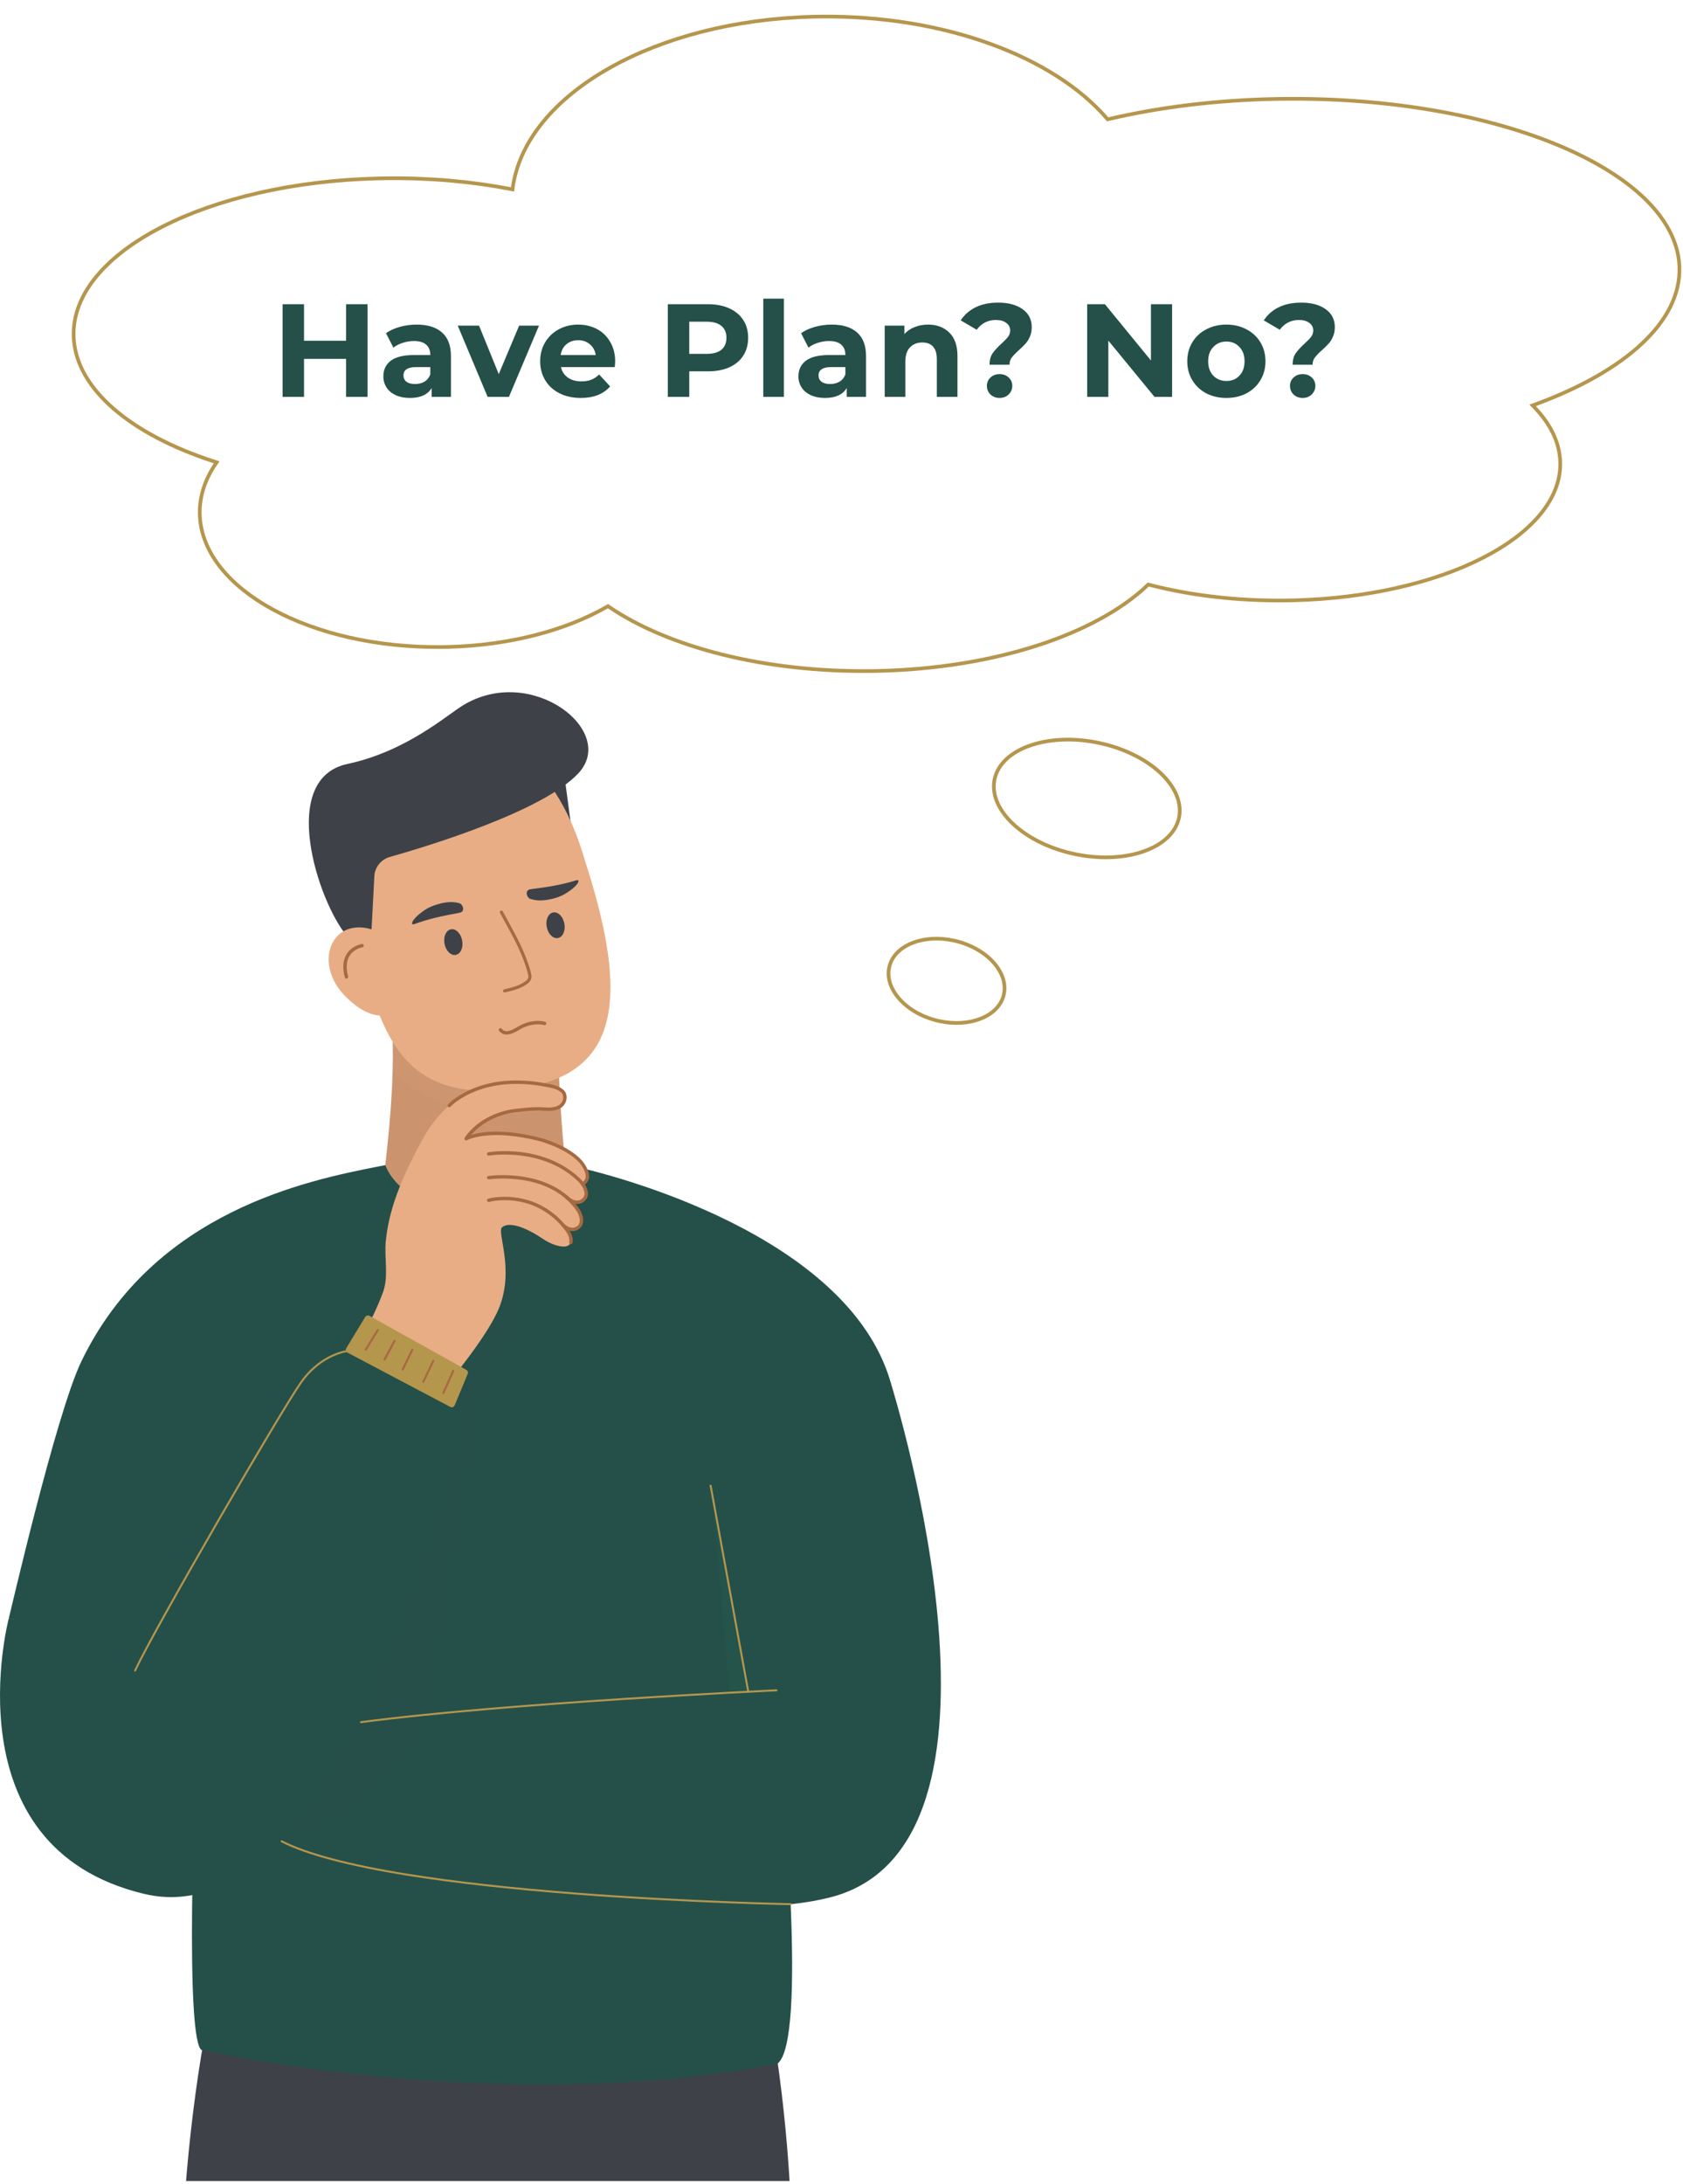 <svg width="458" height="594" viewBox="0 0 458 594" fill="none" xmlns="http://www.w3.org/2000/svg">
<g clip-path="url(#clip0_1432_341)">
<g filter="url(#filter0_d_1432_341)">
<path d="M457.519 68.56C458.062 83.726 442.554 97.435 417.969 106.451C422.358 111.031 424.892 116.131 425.085 121.53C425.821 142.13 392.244 159.263 350.087 159.795C336.539 159.967 323.757 158.4 312.619 155.515C298.369 169.111 270.093 178.569 237.222 178.986C207.788 179.358 181.519 172.392 165.427 161.437C153.918 168.05 138.078 172.232 120.465 172.454C84.423 172.91 54.608 156.624 53.875 136.079C53.699 131.118 55.236 126.364 58.173 121.997C35.31 114.609 20.064 102.027 19.546 87.568C18.706 64.106 56.959 44.594 104.987 43.987C117.03 43.835 128.544 44.886 139.051 46.916C142.656 21.11 178.557 0.575 223.063 0.012C257.154 -0.419 287.041 10.986 301.607 27.896C315.785 24.571 331.818 22.599 348.846 22.384C407.923 21.638 456.582 42.312 457.519 68.56Z" fill="white"/>
<path d="M223.069 0.512C257.072 0.082 286.792 11.463 301.228 28.222L301.426 28.452L301.721 28.383C315.42 25.17 330.86 23.223 347.262 22.909L348.852 22.884C378.337 22.511 405.2 27.486 424.79 35.81C434.585 39.972 442.541 44.962 448.098 50.52C453.48 55.903 456.593 61.797 456.99 67.978L457.019 68.578C457.284 75.97 453.641 83.059 446.825 89.447C440.007 95.836 430.05 101.488 417.796 105.981L417.079 106.245L417.608 106.797C421.801 111.172 424.242 115.991 424.561 121.057L424.585 121.548C424.943 131.546 416.965 140.843 403.444 147.742C390.376 154.41 372.273 158.752 352.044 159.258L350.081 159.295C336.574 159.466 323.837 157.904 312.745 155.031L312.475 154.961L312.274 155.153C298.373 168.416 270.899 177.774 238.75 178.46L237.215 178.486C207.848 178.857 181.69 171.903 165.708 161.023L165.45 160.848L165.178 161.004C154.113 167.362 138.983 171.47 122.098 171.922L120.458 171.954C102.508 172.181 86.132 168.238 74.168 161.703C62.377 155.262 54.966 146.363 54.396 136.53L54.374 136.062C54.203 131.221 55.701 126.569 58.588 122.276L58.959 121.726L58.327 121.521C46.938 117.841 37.477 112.876 30.809 107.058C24.349 101.421 20.542 95.012 20.081 88.21L20.046 87.551C19.637 76.122 28.757 65.513 44.169 57.652C59.067 50.053 79.701 45.105 102.754 44.528L104.994 44.486C117.004 44.335 128.484 45.383 138.957 47.406L139.473 47.507L139.546 46.985C141.319 34.296 151.049 22.822 165.964 14.434C180.404 6.313 199.641 1.124 220.997 0.553L223.069 0.512Z" stroke="#B5964D"/>
</g>
<g filter="url(#filter1_d_1432_341)">
<path d="M254.747 273.992C245.892 271.763 239.984 264.913 241.551 258.693C243.117 252.474 251.565 249.24 260.419 251.469C269.273 253.699 275.181 260.549 273.615 266.768C272.048 272.988 263.601 276.222 254.747 273.992Z" fill="white"/>
<path d="M248.431 252.38C251.532 251.193 255.434 250.897 259.485 251.765L260.297 251.954C264.636 253.047 268.233 255.267 270.546 257.949C272.788 260.549 273.799 263.544 273.194 266.373L273.13 266.646C272.397 269.556 270.044 271.815 266.735 273.082C263.634 274.269 259.732 274.565 255.681 273.697L254.869 273.508C250.53 272.415 246.933 270.194 244.619 267.513C242.378 264.913 241.367 261.918 241.972 259.089L242.035 258.815C242.768 255.907 245.122 253.647 248.431 252.38Z" stroke="#B5964D"/>
</g>
<g filter="url(#filter2_d_1432_341)">
<path d="M292.512 228.779C278.381 225.853 268.375 216.481 270.163 207.846C271.951 199.212 284.856 194.584 298.987 197.51C313.118 200.436 323.124 209.807 321.336 218.442C319.548 227.077 306.643 231.705 292.512 228.779Z" fill="white"/>
<path d="M280.115 198.813C285.072 197.036 291.481 196.58 298.232 197.869L298.886 197.999C305.876 199.446 311.822 202.484 315.789 206.199C319.763 209.921 321.692 214.258 320.847 218.34C320.002 222.422 316.51 225.636 311.384 227.475C306.428 229.252 300.019 229.708 293.268 228.419L292.613 228.289C285.623 226.842 279.677 223.803 275.71 220.088C271.86 216.482 269.929 212.3 270.581 208.33L270.653 207.947C271.498 203.865 274.99 200.652 280.115 198.813Z" stroke="#B5964D"/>
</g>
<path d="M100.016 82.731V107.93H94.184V97.599H82.736V107.93H76.904V82.731H82.736V92.667H94.184V82.731H100.016ZM113.394 88.275C116.394 88.275 118.698 88.995 120.306 90.435C121.914 91.851 122.718 93.999 122.718 96.879V107.93H117.462V105.518C116.406 107.318 114.438 108.218 111.558 108.218C110.07 108.218 108.774 107.966 107.67 107.462C106.59 106.958 105.762 106.262 105.186 105.374C104.61 104.486 104.322 103.478 104.322 102.35C104.322 100.55 104.994 99.135 106.338 98.103C107.706 97.071 109.806 96.555 112.638 96.555H117.102C117.102 95.331 116.73 94.395 115.986 93.747C115.242 93.075 114.126 92.739 112.638 92.739C111.606 92.739 110.586 92.907 109.578 93.243C108.594 93.555 107.754 93.987 107.058 94.539L105.042 90.615C106.098 89.871 107.358 89.295 108.822 88.887C110.31 88.479 111.834 88.275 113.394 88.275ZM112.962 104.438C113.922 104.438 114.774 104.222 115.518 103.79C116.262 103.334 116.79 102.674 117.102 101.81V99.831H113.25C110.946 99.831 109.794 100.586 109.794 102.098C109.794 102.818 110.07 103.394 110.622 103.826C111.198 104.234 111.978 104.438 112.962 104.438ZM146.673 88.563L138.501 107.93H132.705L124.569 88.563H130.365L135.729 101.738L141.273 88.563H146.673ZM167.409 98.319C167.409 98.391 167.373 98.895 167.301 99.831H152.649C152.913 101.03 153.537 101.978 154.521 102.674C155.505 103.37 156.729 103.718 158.193 103.718C159.201 103.718 160.089 103.574 160.857 103.286C161.649 102.974 162.381 102.494 163.053 101.846L166.041 105.086C164.217 107.174 161.553 108.218 158.049 108.218C155.865 108.218 153.933 107.798 152.253 106.958C150.573 106.094 149.277 104.906 148.365 103.394C147.453 101.882 146.997 100.166 146.997 98.247C146.997 96.351 147.441 94.647 148.329 93.135C149.241 91.599 150.477 90.411 152.037 89.571C153.621 88.707 155.385 88.275 157.329 88.275C159.225 88.275 160.941 88.683 162.477 89.499C164.013 90.315 165.213 91.491 166.077 93.027C166.965 94.539 167.409 96.303 167.409 98.319ZM157.365 92.523C156.093 92.523 155.025 92.883 154.161 93.603C153.297 94.323 152.769 95.307 152.577 96.555H162.117C161.925 95.331 161.397 94.359 160.533 93.639C159.669 92.895 158.613 92.523 157.365 92.523ZM192.647 82.731C194.879 82.731 196.811 83.103 198.443 83.847C200.099 84.591 201.371 85.647 202.259 87.015C203.147 88.383 203.591 90.003 203.591 91.875C203.591 93.723 203.147 95.343 202.259 96.735C201.371 98.103 200.099 99.159 198.443 99.903C196.811 100.622 194.879 100.982 192.647 100.982H187.571V107.93H181.739V82.731H192.647ZM192.323 96.231C194.075 96.231 195.407 95.859 196.319 95.115C197.231 94.347 197.687 93.267 197.687 91.875C197.687 90.459 197.231 89.379 196.319 88.635C195.407 87.867 194.075 87.483 192.323 87.483H187.571V96.231H192.323ZM207.711 81.219H213.327V107.93H207.711V81.219ZM226.351 88.275C229.351 88.275 231.655 88.995 233.263 90.435C234.871 91.851 235.675 93.999 235.675 96.879V107.93H230.419V105.518C229.363 107.318 227.395 108.218 224.515 108.218C223.027 108.218 221.731 107.966 220.627 107.462C219.547 106.958 218.719 106.262 218.143 105.374C217.567 104.486 217.279 103.478 217.279 102.35C217.279 100.55 217.951 99.135 219.295 98.103C220.663 97.071 222.763 96.555 225.595 96.555H230.059C230.059 95.331 229.687 94.395 228.943 93.747C228.199 93.075 227.083 92.739 225.595 92.739C224.563 92.739 223.543 92.907 222.535 93.243C221.551 93.555 220.711 93.987 220.015 94.539L217.999 90.615C219.055 89.871 220.315 89.295 221.779 88.887C223.267 88.479 224.791 88.275 226.351 88.275ZM225.919 104.438C226.879 104.438 227.731 104.222 228.475 103.79C229.219 103.334 229.747 102.674 230.059 101.81V99.831H226.207C223.903 99.831 222.751 100.586 222.751 102.098C222.751 102.818 223.027 103.394 223.579 103.826C224.155 104.234 224.935 104.438 225.919 104.438ZM252.53 88.275C254.93 88.275 256.862 88.995 258.326 90.435C259.814 91.875 260.558 94.011 260.558 96.843V107.93H254.942V97.707C254.942 96.171 254.606 95.031 253.934 94.287C253.262 93.519 252.29 93.135 251.018 93.135C249.602 93.135 248.474 93.579 247.634 94.467C246.794 95.331 246.374 96.627 246.374 98.355V107.93H240.758V88.563H246.122V90.831C246.866 90.015 247.79 89.391 248.894 88.959C249.998 88.503 251.21 88.275 252.53 88.275ZM269.286 99.183C269.286 97.935 269.562 96.903 270.114 96.087C270.69 95.271 271.518 94.371 272.598 93.387C273.39 92.667 273.966 92.067 274.326 91.587C274.71 91.083 274.902 90.519 274.902 89.895C274.902 89.007 274.542 88.311 273.822 87.807C273.126 87.279 272.19 87.015 271.014 87.015C269.886 87.015 268.878 87.255 267.99 87.735C267.126 88.191 266.394 88.839 265.794 89.679L261.438 87.123C262.446 85.587 263.802 84.399 265.506 83.559C267.234 82.719 269.274 82.299 271.626 82.299C274.386 82.299 276.594 82.887 278.25 84.063C279.93 85.239 280.77 86.871 280.77 88.959C280.77 89.943 280.602 90.807 280.266 91.551C279.954 92.295 279.558 92.931 279.078 93.459C278.622 93.963 278.022 94.551 277.278 95.223C276.39 96.015 275.742 96.687 275.334 97.239C274.926 97.767 274.722 98.415 274.722 99.183H269.286ZM272.022 108.218C271.038 108.218 270.21 107.906 269.538 107.282C268.89 106.634 268.566 105.854 268.566 104.942C268.566 104.03 268.89 103.274 269.538 102.674C270.186 102.05 271.014 101.738 272.022 101.738C273.03 101.738 273.858 102.05 274.506 102.674C275.154 103.274 275.478 104.03 275.478 104.942C275.478 105.854 275.142 106.634 274.47 107.282C273.822 107.906 273.006 108.218 272.022 108.218ZM318.969 82.731V107.93H314.181L301.617 92.631V107.93H295.857V82.731H300.681L313.209 98.031V82.731H318.969ZM333.751 108.218C331.711 108.218 329.875 107.798 328.243 106.958C326.635 106.094 325.375 104.906 324.463 103.394C323.551 101.882 323.095 100.166 323.095 98.247C323.095 96.327 323.551 94.611 324.463 93.099C325.375 91.587 326.635 90.411 328.243 89.571C329.875 88.707 331.711 88.275 333.751 88.275C335.791 88.275 337.615 88.707 339.223 89.571C340.831 90.411 342.091 91.587 343.003 93.099C343.915 94.611 344.371 96.327 344.371 98.247C344.371 100.166 343.915 101.882 343.003 103.394C342.091 104.906 340.831 106.094 339.223 106.958C337.615 107.798 335.791 108.218 333.751 108.218ZM333.751 103.61C335.191 103.61 336.367 103.13 337.279 102.17C338.215 101.186 338.683 99.879 338.683 98.247C338.683 96.615 338.215 95.319 337.279 94.359C336.367 93.375 335.191 92.883 333.751 92.883C332.311 92.883 331.123 93.375 330.187 94.359C329.251 95.319 328.783 96.615 328.783 98.247C328.783 99.879 329.251 101.186 330.187 102.17C331.123 103.13 332.311 103.61 333.751 103.61ZM351.763 99.183C351.763 97.935 352.039 96.903 352.591 96.087C353.167 95.271 353.995 94.371 355.075 93.387C355.867 92.667 356.443 92.067 356.803 91.587C357.187 91.083 357.379 90.519 357.379 89.895C357.379 89.007 357.019 88.311 356.299 87.807C355.603 87.279 354.667 87.015 353.491 87.015C352.363 87.015 351.355 87.255 350.467 87.735C349.603 88.191 348.871 88.839 348.271 89.679L343.915 87.123C344.923 85.587 346.279 84.399 347.983 83.559C349.711 82.719 351.751 82.299 354.103 82.299C356.863 82.299 359.071 82.887 360.727 84.063C362.407 85.239 363.247 86.871 363.247 88.959C363.247 89.943 363.079 90.807 362.743 91.551C362.431 92.295 362.035 92.931 361.555 93.459C361.099 93.963 360.499 94.551 359.755 95.223C358.867 96.015 358.219 96.687 357.811 97.239C357.403 97.767 357.199 98.415 357.199 99.183H351.763ZM354.499 108.218C353.515 108.218 352.687 107.906 352.015 107.282C351.367 106.634 351.043 105.854 351.043 104.942C351.043 104.03 351.367 103.274 352.015 102.674C352.663 102.05 353.491 101.738 354.499 101.738C355.507 101.738 356.335 102.05 356.983 102.674C357.631 103.274 357.955 104.03 357.955 104.942C357.955 105.854 357.619 106.634 356.947 107.282C356.299 107.906 355.483 108.218 354.499 108.218Z" fill="#245049"/>
<path d="M106.841 291.451C106.918 288.647 106.933 285.862 106.874 283.094C106.833 281.185 106.757 279.283 106.642 277.385H151.822C151.819 279.773 151.84 282.156 151.885 284.532C151.982 289.835 152.197 295.1 152.515 300.326C153.188 311.354 154.335 322.208 155.873 332.869L103.098 330.91C104.886 317.047 106.494 304.047 106.841 291.451Z" fill="#CB946F"/>
<g opacity="0.4">
<g opacity="0.4">
<path opacity="0.4" d="M152.515 300.326C133.398 307.9 113.533 298.829 106.841 291.451C106.918 288.647 106.9 284.07 106.841 281.301C112.585 288.305 120.166 294.435 129.853 294.435C139.066 294.435 146.298 290.686 151.885 284.531C151.983 289.833 152.197 295.1 152.515 300.326Z" fill="#E8AD85"/>
</g>
</g>
<path d="M153.699 211.71L156.249 230.815L146.912 213.805L153.699 211.71Z" fill="#3E4248"/>
<path d="M158.083 230.49C158.514 231.785 158.897 233.107 159.318 234.425C169.452 266.128 171.176 290.627 143.911 295.5C105.1 302.436 103.923 276.169 95.464 252.739C95 251.455 94.539 250.178 94.115 248.901C85.487 222.927 93.085 207.942 112.669 201.437C132.251 194.935 149.456 204.517 158.083 230.49Z" fill="#E8AD85"/>
<path d="M151.839 255.098C153.166 254.847 153.947 253.086 153.584 251.164C153.222 249.242 151.852 247.886 150.525 248.137C149.199 248.387 148.417 250.149 148.78 252.071C149.143 253.993 150.513 255.348 151.839 255.098Z" fill="#3E4248"/>
<path d="M124.023 259.685C125.35 259.435 126.131 257.674 125.768 255.752C125.405 253.829 124.036 252.474 122.71 252.725C121.383 252.975 120.602 254.736 120.965 256.658C121.328 258.58 122.697 259.936 124.023 259.685Z" fill="#3E4248"/>
<path d="M137.852 281.35C137.117 281.35 136.403 281.087 135.823 280.349C135.666 280.148 135.701 279.858 135.901 279.701C136.101 279.543 136.392 279.579 136.549 279.779C137.552 281.057 139.267 280.194 140.795 279.286C140.957 279.19 141.102 279.104 141.225 279.037C145.151 276.87 148.225 277.844 148.353 277.886C148.595 277.966 148.727 278.226 148.647 278.468C148.568 278.71 148.307 278.842 148.065 278.763C148.02 278.749 145.214 277.889 141.671 279.844C141.555 279.909 141.42 279.989 141.267 280.08C140.473 280.552 139.131 281.35 137.852 281.35Z" fill="#A66A42"/>
<path d="M124.989 245.61C122.647 244.967 120.228 245.475 117.987 246.281C116.782 246.714 115.731 247.299 114.734 248.094C114.297 248.443 113.856 248.768 113.455 249.157C111.539 251.017 112.113 251.554 112.673 251.343C116.502 249.901 120.698 249.011 124.719 248.296C125.034 248.24 125.359 248.181 125.624 248.003C126.487 247.417 125.857 245.847 124.989 245.61Z" fill="#3E4248"/>
<path d="M144.298 244.449C146.604 245.213 149.047 244.834 151.326 244.146C152.552 243.775 153.633 243.248 154.67 242.507C155.125 242.181 155.582 241.879 156.002 241.512C158.014 239.756 157.469 239.189 156.899 239.37C153 240.608 148.763 241.278 144.71 241.78C144.393 241.819 144.064 241.86 143.791 242.025C142.898 242.564 143.444 244.165 144.298 244.449Z" fill="#3E4248"/>
<path d="M137.318 269.892C137.123 269.892 136.946 269.759 136.901 269.559C136.849 269.329 136.992 269.099 137.222 269.047C139.082 268.62 141.628 268.037 143.22 266.664C143.879 266.097 143.878 265.595 143.621 264.612C142.322 259.649 139.691 254.863 137.146 250.236C136.78 249.57 136.417 248.909 136.062 248.254C135.949 248.046 136.025 247.786 136.234 247.674C136.442 247.561 136.702 247.639 136.815 247.846C137.17 248.5 137.532 249.16 137.898 249.824C140.468 254.497 143.125 259.33 144.451 264.396C144.714 265.402 144.861 266.383 143.78 267.313C142.028 268.823 139.362 269.434 137.414 269.881C137.382 269.888 137.349 269.892 137.318 269.892Z" fill="#A66A42"/>
<path d="M94.319 254.452L101.115 252.74L101.869 238.308C101.997 235.842 103.682 233.73 106.058 233.057C117.084 229.935 147.882 220.518 157.422 210.265C168.089 198.801 144.672 180.501 126.035 191.789C121.58 194.487 110.546 204.357 94.562 207.751C75.693 211.758 86.415 244.871 94.319 254.452Z" fill="#3E4248"/>
<path d="M109.631 260.162C113.382 267.7 111.582 272.267 106.842 275.264C103.098 277.631 97.81 275.131 93.423 270.354C87.944 264.386 88.395 256.596 93.078 253.508C97.757 250.419 106.022 252.908 109.631 260.162Z" fill="#E8AD85"/>
<path d="M94.276 266.128C94.071 266.128 93.884 265.991 93.829 265.784C93.135 263.152 93.329 260.985 94.406 259.343C95.858 257.131 98.366 256.725 98.472 256.709C98.722 256.672 98.959 256.844 98.997 257.096C99.036 257.347 98.864 257.583 98.612 257.622C98.589 257.625 96.391 257.991 95.172 259.859C94.25 261.273 94.098 263.187 94.721 265.55C94.786 265.796 94.639 266.049 94.392 266.114C94.354 266.124 94.314 266.128 94.276 266.128Z" fill="#A66A42"/>
<path d="M44.441 447.335C44.441 447.335 2.416 440.127 2.386 440.122C2.458 440.14 15.166 384.677 22.145 370.217C41.921 329.25 84.13 320.959 102.729 317.268C103.434 317.128 104.142 316.992 104.849 316.857C107.729 324.156 117.184 329.477 129.057 329.477C140.99 329.477 151.014 324.041 153.836 316.688C167.497 319.368 230.744 336.048 242.35 375.815C243.673 380.349 281.303 502.033 225.831 516.012C200.205 522.47 163.004 514.661 109.983 503.361L42.743 472.801L44.441 447.335Z" fill="#245049"/>
<path d="M50.635 593.134H214.866C214.866 593.134 212.651 551.162 204.486 529.153H61.873C53.698 551.393 50.635 593.134 50.635 593.134Z" fill="#3E4248"/>
<path d="M211.662 561.145C163.953 570.768 102.358 567.251 54.994 557.557C50.319 556.285 52.656 485.903 54.274 467.185L211.309 469.659C213.437 486.994 219.517 554.654 211.662 561.145Z" fill="#245049"/>
<g opacity="0.2">
<path opacity="0.2" d="M131.092 317.329C148.287 308.804 159.196 318.774 159.196 318.774C162.595 323.592 158.835 324.698 158.835 324.698C162.375 329.249 157.534 331.127 157.534 331.127C160.256 336.666 154.716 335.968 154.716 335.968C155.655 338.352 154.843 339.617 153.795 340.285C152.747 340.954 151.408 340.96 150.303 340.39C142.762 336.496 142.435 341.025 142.435 341.025C144.168 354.318 138.678 364.433 133.932 371.657C129.187 378.882 116.247 466.693 116.247 466.693C116.247 466.693 102.844 497.943 69.751 502.034C78.366 494.292 131.092 317.329 131.092 317.329Z" fill="#343A39"/>
</g>
<path d="M159.898 320.257C159.868 314.079 149.392 310.289 144.544 309.257C142.261 308.771 128.447 307.1 126.851 309.669C130.725 303.425 138.581 301.727 145.398 301.472C147.746 301.385 152.098 302.593 153.395 299.774C156.281 293.517 140.053 294.022 137.36 294.345C126.829 295.607 119.754 301.016 114.815 310.16C110.209 318.69 105.907 327.789 104.983 337.545C104.553 342.084 105.79 346.99 104.27 351.289C102.73 355.645 100.076 360.672 100.076 360.672L124.262 373.268C124.262 373.268 133.027 362.549 135.797 355.727C140.121 345.072 135.093 335.004 136.637 333.749C139.219 331.652 145.37 335.287 147.342 336.654C153.024 340.591 158.566 339.693 153.118 333.149L153.337 333.289C153.337 333.289 155.46 335.274 157.362 333.797C159.265 332.319 157.45 329.288 157.45 329.288C156.604 328.007 155.643 326.9 154.602 325.943C155.462 326.625 157.269 327.697 158.818 326.237C160.192 324.941 159.315 323.125 158.528 322.007C159.393 321.495 159.899 320.915 159.898 320.257ZM154.09 325.487L154.098 325.491C154.098 325.491 154.103 325.497 154.111 325.504C154.104 325.499 154.098 325.493 154.09 325.487Z" fill="#E8AD85"/>
<path d="M155.354 338.345C155.33 338.345 155.304 338.342 155.279 338.338C155.028 338.298 154.857 338.06 154.898 337.808C155.147 336.287 154.118 334.921 153.134 333.759C152.412 332.907 151.73 332.195 151.047 331.58C149.67 330.34 148.158 329.306 146.556 328.504C143.731 327.092 140.501 326.357 137.224 326.391C135.6 326.406 134.248 326.56 133.093 326.864C132.846 326.929 132.594 326.781 132.529 326.535C132.464 326.289 132.611 326.036 132.858 325.971C134.088 325.648 135.513 325.483 137.214 325.468C140.641 325.437 144.014 326.201 146.968 327.679C148.646 328.517 150.225 329.599 151.664 330.894C152.378 331.536 153.088 332.278 153.837 333.162C154.954 334.481 156.12 336.047 155.808 337.957C155.772 338.184 155.576 338.345 155.354 338.345Z" fill="#A66A42"/>
<path d="M155.816 334.798C154.645 334.798 153.571 334.138 153.022 333.623C152.836 333.449 152.826 333.157 153.001 332.971C153.175 332.785 153.467 332.775 153.653 332.95C153.728 333.019 155.516 334.645 157.081 333.429C158.604 332.247 157.152 329.686 157.061 329.53C153.235 323.746 146.934 321.657 142.32 320.923C137.275 320.121 133.084 320.714 133.042 320.72C132.79 320.756 132.556 320.582 132.519 320.331C132.481 320.079 132.656 319.845 132.908 319.807C133.084 319.782 137.259 319.187 142.439 320.007C149.335 321.098 154.659 324.219 157.837 329.031C157.84 329.036 157.845 329.043 157.848 329.048C157.93 329.186 159.848 332.449 157.646 334.158C157.05 334.622 156.421 334.798 155.816 334.798Z" fill="#A66A42"/>
<path d="M157.082 327.422C155.723 327.422 154.434 326.514 153.765 325.809C153.589 325.624 153.596 325.333 153.782 325.157C153.967 324.982 154.259 324.989 154.434 325.174C154.527 325.272 156.747 327.554 158.503 325.898C158.881 325.542 159.07 325.126 159.077 324.628C159.102 323.075 157.393 321.34 157.376 321.323C147.623 311.852 133.2 314.242 133.055 314.267C132.805 314.311 132.565 314.143 132.521 313.892C132.477 313.64 132.645 313.401 132.897 313.357C133.049 313.331 136.691 312.711 141.628 313.29C146.195 313.825 152.745 315.539 158.025 320.666C158.112 320.752 160.03 322.695 160.001 324.64C159.991 325.39 159.699 326.039 159.137 326.569C158.482 327.186 157.773 327.422 157.082 327.422Z" fill="#A66A42"/>
<path d="M158.887 322.237C158.746 322.237 158.606 322.173 158.516 322.051C158.364 321.847 158.407 321.557 158.612 321.405C159.074 321.062 159.327 320.636 159.384 320.102C159.566 318.394 157.718 316.264 157.698 316.243C154.275 312.357 147.085 310.397 147.013 310.378C133.184 306.769 127.138 310.038 127.079 310.071C126.897 310.173 126.669 310.141 126.523 309.993C126.377 309.844 126.348 309.616 126.454 309.436C126.596 309.192 130.056 303.44 138.927 301.744C138.934 301.743 138.94 301.741 138.947 301.74C139.19 301.705 144.931 300.871 147.796 301.129C149.239 301.259 151.052 301.297 152.271 300.43C152.841 300.025 153.234 299.278 153.272 298.525C153.302 297.925 153.099 297.402 152.7 297.053C151.547 296.046 149.536 295.711 147.918 295.444C147.69 295.406 147.468 295.369 147.256 295.332C145.3 294.989 143.189 294.796 140.981 294.76C135.896 294.676 131.098 295.731 127.105 297.808C125.109 298.845 123.675 299.852 122.591 300.974C122.414 301.157 122.122 301.162 121.938 300.986C121.755 300.809 121.749 300.517 121.926 300.332C123.081 299.137 124.592 298.073 126.679 296.989C130.808 294.841 135.758 293.75 140.996 293.837C143.252 293.874 145.412 294.071 147.416 294.423C147.624 294.46 147.843 294.496 148.069 294.534C149.801 294.821 151.956 295.178 153.308 296.358C153.924 296.897 154.239 297.683 154.194 298.571C154.142 299.611 153.609 300.611 152.806 301.183C151.341 302.224 149.315 302.192 147.713 302.049C145.011 301.806 139.363 302.613 139.09 302.653C133.151 303.791 129.731 306.879 128.209 308.636C130.855 307.813 136.914 306.789 147.249 309.486C147.557 309.568 154.782 311.536 158.392 315.633C158.48 315.733 160.526 318.085 160.302 320.198C160.218 320.992 159.834 321.647 159.162 322.146C159.078 322.207 158.982 322.237 158.887 322.237Z" fill="#A66A42"/>
<path d="M122.832 382.703C122.832 382.703 125.22 385.972 124.313 392.424C123.405 398.877 92.451 527.738 39.214 515.034C-14.024 502.328 2.387 440.124 2.387 440.124L44.155 445.361C44.155 445.361 82.521 366.664 93.763 367.42L122.832 382.703Z" fill="#245049"/>
<path d="M36.768 454.56C36.73 454.56 36.692 454.551 36.655 454.535C36.521 454.473 36.464 454.314 36.526 454.18C41.897 442.64 76.329 383.344 81.798 375.661C84.648 371.657 87.952 369.558 90.221 368.502C92.689 367.355 94.461 367.161 94.535 367.153C94.68 367.137 94.813 367.244 94.828 367.392C94.843 367.539 94.737 367.671 94.589 367.687C94.572 367.689 92.814 367.884 90.422 368.999C88.218 370.028 85.008 372.072 82.233 375.972C76.77 383.646 42.376 442.879 37.01 454.406C36.966 454.503 36.868 454.56 36.768 454.56Z" fill="#B5964D"/>
<path d="M126.897 372.521L100.543 357.845C100.134 357.617 99.619 357.754 99.376 358.154L94.239 366.631C93.98 367.059 94.134 367.617 94.577 367.85L122.532 382.603C122.985 382.842 123.546 382.64 123.741 382.166L127.276 373.614C127.446 373.205 127.282 372.736 126.897 372.521Z" fill="#B5964D"/>
<g opacity="0.2">
<path opacity="0.2" d="M193.749 406.043L198.422 460.338L203.866 460.05L193.749 406.043Z" fill="#1EAF6D"/>
</g>
<path d="M98.241 468.606C98.109 468.606 97.994 468.508 97.976 468.373C97.956 468.227 98.059 468.092 98.206 468.072C137.596 462.854 210.563 459.443 211.296 459.409C211.442 459.404 211.569 459.516 211.575 459.664C211.582 459.811 211.468 459.937 211.32 459.943C210.588 459.977 137.644 463.386 98.277 468.602C98.265 468.606 98.253 468.606 98.241 468.606Z" fill="#B5964D"/>
<path d="M215.161 518.107H215.157C214.885 518.103 187.58 517.599 157.004 515.246C139.044 513.865 123.484 512.125 110.756 510.076C94.829 507.512 83.31 504.45 76.518 500.976C76.387 500.908 76.334 500.748 76.402 500.616C76.469 500.484 76.631 500.432 76.761 500.499C83.502 503.948 94.968 506.992 110.84 509.547C123.552 511.594 139.097 513.331 157.044 514.712C187.605 517.062 214.892 517.567 215.164 517.571C215.312 517.573 215.43 517.695 215.428 517.843C215.425 517.99 215.307 518.107 215.161 518.107Z" fill="#B5964D"/>
<path d="M203.625 460.311C203.498 460.311 203.385 460.221 203.361 460.092L193.117 404.069C193.09 403.923 193.186 403.784 193.332 403.757C193.477 403.731 193.617 403.827 193.644 403.973L203.888 459.995C203.915 460.141 203.818 460.28 203.673 460.307C203.657 460.309 203.641 460.311 203.625 460.311Z" fill="#B5964D"/>
<path d="M120.635 379.136C120.597 379.136 120.558 379.129 120.521 379.111C120.378 379.048 120.314 378.88 120.378 378.738L123.092 372.662C123.155 372.52 123.323 372.456 123.465 372.52C123.608 372.584 123.672 372.751 123.608 372.894L120.895 378.969C120.846 379.073 120.744 379.136 120.635 379.136Z" fill="#A66A42"/>
<path d="M115.183 376.099C115.143 376.099 115.101 376.09 115.062 376.071C114.921 376.003 114.861 375.835 114.929 375.694L117.667 369.944C117.735 369.802 117.903 369.742 118.044 369.81C118.186 369.877 118.245 370.045 118.178 370.187L115.439 375.937C115.391 376.039 115.289 376.099 115.183 376.099Z" fill="#A66A42"/>
<path d="M109.605 372.707C109.564 372.707 109.522 372.698 109.482 372.679C109.342 372.611 109.283 372.442 109.351 372.301L111.946 366.934C112.014 366.793 112.182 366.734 112.324 366.802C112.464 366.869 112.523 367.038 112.455 367.18L109.86 372.547C109.812 372.648 109.71 372.707 109.605 372.707Z" fill="#A66A42"/>
<path d="M104.651 370.022C104.606 370.022 104.561 370.012 104.518 369.989C104.38 369.916 104.328 369.745 104.402 369.607L107.115 364.505C107.189 364.367 107.36 364.315 107.497 364.389C107.635 364.462 107.688 364.633 107.614 364.771L104.901 369.873C104.85 369.968 104.752 370.022 104.651 370.022Z" fill="#A66A42"/>
<path d="M99.52 367.34C99.469 367.34 99.418 367.326 99.372 367.298C99.239 367.216 99.198 367.042 99.28 366.909L102.583 361.542C102.664 361.409 102.839 361.367 102.971 361.45C103.104 361.531 103.146 361.706 103.064 361.838L99.761 367.206C99.707 367.291 99.614 367.34 99.52 367.34Z" fill="#A66A42"/>
</g>
<defs>
<filter id="filter0_d_1432_341" x="15.533" y="0" width="446" height="187" filterUnits="userSpaceOnUse" color-interpolation-filters="sRGB">
<feFlood flood-opacity="0" result="BackgroundImageFix"/>
<feColorMatrix in="SourceAlpha" type="matrix" values="0 0 0 0 0 0 0 0 0 0 0 0 0 0 0 0 0 0 127 0" result="hardAlpha"/>
<feOffset dy="4"/>
<feGaussianBlur stdDeviation="2"/>
<feComposite in2="hardAlpha" operator="out"/>
<feColorMatrix type="matrix" values="0 0 0 0 0 0 0 0 0 0 0 0 0 0 0 0 0 0 0.25 0"/>
<feBlend mode="normal" in2="BackgroundImageFix" result="effect1_dropShadow_1432_341"/>
<feBlend mode="normal" in="SourceGraphic" in2="effect1_dropShadow_1432_341" result="shape"/>
</filter>
<filter id="filter1_d_1432_341" x="237.299" y="250.765" width="40.567" height="31.933" filterUnits="userSpaceOnUse" color-interpolation-filters="sRGB">
<feFlood flood-opacity="0" result="BackgroundImageFix"/>
<feColorMatrix in="SourceAlpha" type="matrix" values="0 0 0 0 0 0 0 0 0 0 0 0 0 0 0 0 0 0 127 0" result="hardAlpha"/>
<feOffset dy="4"/>
<feGaussianBlur stdDeviation="2"/>
<feComposite in2="hardAlpha" operator="out"/>
<feColorMatrix type="matrix" values="0 0 0 0 0 0 0 0 0 0 0 0 0 0 0 0 0 0 0.25 0"/>
<feBlend mode="normal" in2="BackgroundImageFix" result="effect1_dropShadow_1432_341"/>
<feBlend mode="normal" in="SourceGraphic" in2="effect1_dropShadow_1432_341" result="shape"/>
</filter>
<filter id="filter2_d_1432_341" x="265.956" y="196.632" width="59.587" height="41.024" filterUnits="userSpaceOnUse" color-interpolation-filters="sRGB">
<feFlood flood-opacity="0" result="BackgroundImageFix"/>
<feColorMatrix in="SourceAlpha" type="matrix" values="0 0 0 0 0 0 0 0 0 0 0 0 0 0 0 0 0 0 127 0" result="hardAlpha"/>
<feOffset dy="4"/>
<feGaussianBlur stdDeviation="2"/>
<feComposite in2="hardAlpha" operator="out"/>
<feColorMatrix type="matrix" values="0 0 0 0 0 0 0 0 0 0 0 0 0 0 0 0 0 0 0.25 0"/>
<feBlend mode="normal" in2="BackgroundImageFix" result="effect1_dropShadow_1432_341"/>
<feBlend mode="normal" in="SourceGraphic" in2="effect1_dropShadow_1432_341" result="shape"/>
</filter>
<clipPath id="clip0_1432_341">
<rect width="458" height="594" fill="white"/>
</clipPath>
</defs>
</svg>
